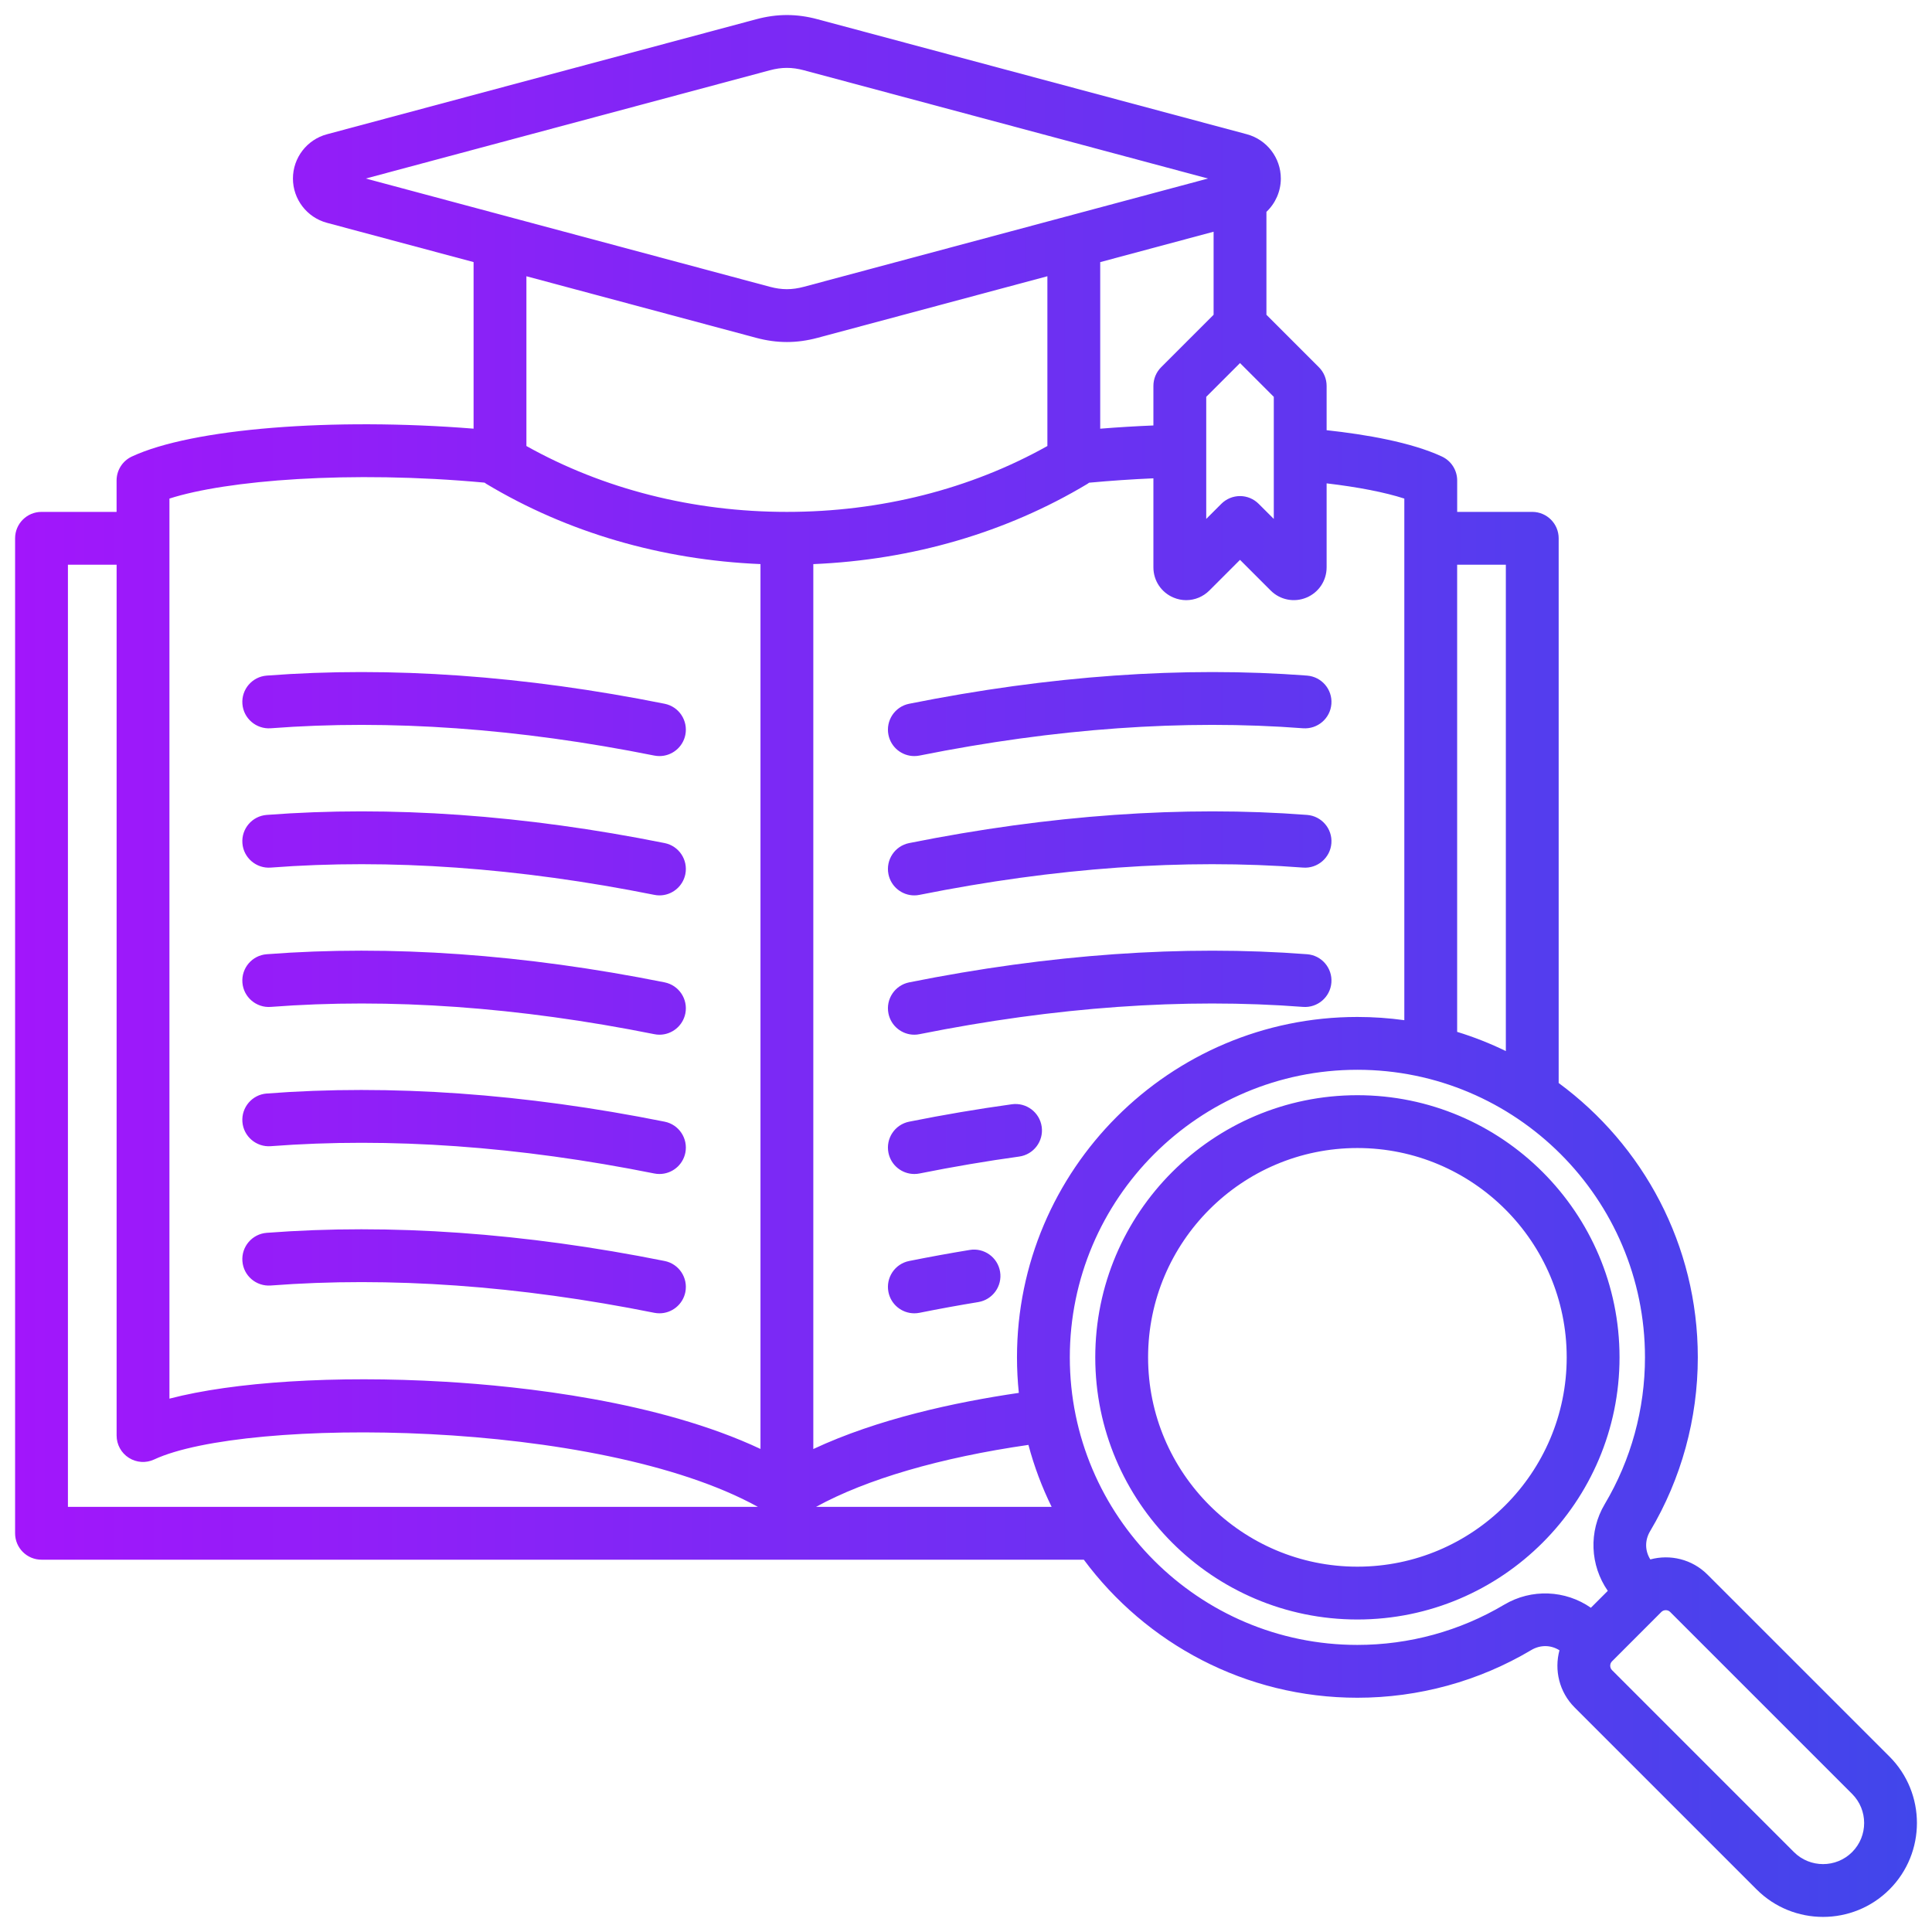<svg width="64" height="64" viewBox="0 0 64 64" fill="none" xmlns="http://www.w3.org/2000/svg">
<g clip-path="url(#clip0_1537_12315)">
<path d="M43.298 22.38C43.78 22.417 44.141 22.837 44.104 23.319C44.067 23.801 43.645 24.16 43.164 24.125C39.227 23.824 34.953 24.128 30.46 25.029C30.402 25.04 30.345 25.046 30.288 25.046C29.879 25.046 29.514 24.759 29.431 24.343C29.336 23.869 29.643 23.408 30.116 23.313C34.766 22.381 39.201 22.067 43.298 22.38ZM33.521 36.58C32.405 36.734 31.259 36.928 30.117 37.157C29.643 37.252 29.336 37.713 29.431 38.187C29.514 38.603 29.879 38.89 30.288 38.89C30.345 38.89 30.403 38.885 30.461 38.873C31.569 38.651 32.679 38.462 33.76 38.313C34.239 38.247 34.574 37.806 34.508 37.327C34.442 36.848 34 36.515 33.521 36.58V36.58ZM43.298 31.61C39.201 31.297 34.766 31.61 30.117 32.542C29.643 32.638 29.336 33.099 29.431 33.572C29.514 33.988 29.879 34.276 30.288 34.276C30.345 34.276 30.403 34.27 30.461 34.258C34.953 33.358 39.227 33.053 43.165 33.355C43.645 33.391 44.067 33.031 44.104 32.549C44.141 32.067 43.78 31.646 43.298 31.61H43.298ZM43.298 26.995C39.201 26.682 34.766 26.996 30.117 27.928C29.643 28.023 29.336 28.484 29.431 28.958C29.514 29.373 29.879 29.661 30.288 29.661C30.345 29.661 30.403 29.655 30.461 29.643C34.953 28.743 39.227 28.439 43.165 28.74C43.645 28.777 44.067 28.416 44.104 27.934C44.141 27.452 43.78 27.032 43.298 26.995H43.298ZM32.124 41.406C31.462 41.514 30.787 41.638 30.116 41.772C29.643 41.867 29.336 42.328 29.431 42.802C29.514 43.218 29.879 43.505 30.288 43.505C30.345 43.505 30.402 43.499 30.461 43.488C31.111 43.357 31.766 43.238 32.407 43.133C32.884 43.054 33.207 42.604 33.129 42.127C33.051 41.651 32.6 41.327 32.124 41.406ZM8.969 24.125C12.906 23.824 17.18 24.128 21.673 25.029C21.731 25.04 21.788 25.046 21.846 25.046C22.254 25.046 22.619 24.759 22.703 24.343C22.797 23.869 22.491 23.408 22.017 23.313C17.367 22.381 12.932 22.067 8.835 22.38C8.353 22.417 7.993 22.837 8.03 23.319C8.066 23.801 8.491 24.16 8.969 24.125H8.969ZM8.969 28.74C12.906 28.439 17.18 28.743 21.673 29.643C21.731 29.655 21.788 29.661 21.846 29.661C22.254 29.661 22.619 29.373 22.703 28.958C22.797 28.484 22.491 28.023 22.017 27.928C17.368 26.995 12.933 26.682 8.835 26.995C8.353 27.032 7.993 27.452 8.03 27.934C8.066 28.416 8.491 28.777 8.969 28.74H8.969ZM8.969 37.969C12.906 37.668 17.18 37.972 21.673 38.873C21.731 38.885 21.788 38.89 21.846 38.89C22.254 38.89 22.619 38.603 22.703 38.187C22.797 37.713 22.491 37.252 22.017 37.157C17.368 36.225 12.933 35.911 8.835 36.224C8.353 36.261 7.993 36.682 8.03 37.163C8.066 37.645 8.491 38.005 8.969 37.969H8.969ZM21.846 43.505C22.254 43.505 22.619 43.218 22.703 42.802C22.797 42.328 22.491 41.867 22.017 41.772C17.368 40.84 12.932 40.526 8.835 40.839C8.354 40.876 7.993 41.296 8.03 41.778C8.066 42.26 8.485 42.619 8.969 42.584C12.907 42.283 17.181 42.587 21.673 43.488C21.731 43.499 21.789 43.505 21.846 43.505H21.846ZM8.969 33.355C12.906 33.053 17.18 33.358 21.673 34.258C21.731 34.27 21.788 34.276 21.846 34.276C22.254 34.276 22.619 33.988 22.703 33.572C22.797 33.099 22.491 32.638 22.017 32.542C17.367 31.61 12.932 31.296 8.835 31.61C8.353 31.646 7.993 32.067 8.03 32.549C8.066 33.031 8.491 33.392 8.969 33.355H8.969ZM62.591 62.59C61.984 63.197 61.187 63.5 60.391 63.5C59.594 63.5 58.797 63.197 58.19 62.59L52.161 56.561C51.649 56.049 51.483 55.322 51.659 54.668C51.376 54.489 51.027 54.48 50.722 54.662C48.986 55.694 46.995 56.24 44.965 56.24C41.256 56.24 37.96 54.44 35.903 51.667H1.375C0.892 51.667 0.5 51.276 0.5 50.792V17.832C0.5 17.349 0.892 16.957 1.375 16.957H3.862V15.917C3.862 15.576 4.059 15.267 4.368 15.123C6.365 14.192 11.016 13.825 15.688 14.2V8.682L10.83 7.381C10.167 7.203 9.704 6.6 9.704 5.914C9.704 5.228 10.167 4.625 10.83 4.448H10.83L25.049 0.638C25.743 0.452 26.39 0.451 27.084 0.638L41.303 4.447C41.966 4.625 42.429 5.228 42.429 5.914C42.429 6.342 42.248 6.738 41.952 7.018V10.427L43.69 12.165C43.854 12.329 43.946 12.551 43.946 12.783V14.251C45.245 14.392 46.752 14.651 47.765 15.123C48.074 15.267 48.271 15.576 48.271 15.917V16.957H50.758C51.242 16.957 51.633 17.349 51.633 17.832V35.876C54.426 37.931 56.242 41.239 56.242 44.964C56.242 46.994 55.696 48.984 54.663 50.721C54.481 51.026 54.49 51.374 54.669 51.658C55.323 51.481 56.05 51.648 56.562 52.16L62.591 58.188C63.804 59.402 63.804 61.376 62.591 62.59L62.591 62.59ZM48.27 18.707V34.182C48.828 34.353 49.366 34.566 49.883 34.818V18.707H48.27ZM42.093 19.562L41.077 18.546L40.061 19.562C39.853 19.77 39.576 19.881 39.294 19.881C39.154 19.881 39.013 19.853 38.878 19.797C38.471 19.629 38.208 19.235 38.208 18.795V15.845C37.493 15.876 36.782 15.925 36.078 15.99C36.059 16.004 36.041 16.018 36.021 16.03C33.341 17.639 30.218 18.549 26.942 18.687V48.001C29.062 47.008 31.624 46.452 33.75 46.141C33.71 45.754 33.689 45.361 33.689 44.964C33.689 38.746 38.747 33.688 44.965 33.688C45.493 33.688 46.012 33.725 46.52 33.795V16.516C45.881 16.309 44.991 16.135 43.946 16.012V18.795C43.946 19.235 43.683 19.629 43.276 19.797C42.868 19.966 42.404 19.873 42.093 19.562ZM36.446 8.682V14.201C37.03 14.154 37.618 14.118 38.208 14.094V12.783C38.208 12.551 38.3 12.329 38.464 12.165L40.202 10.427V7.676L36.446 8.683V8.682ZM42.196 13.146L41.077 12.027L39.958 13.146V17.19L40.458 16.69C40.622 16.526 40.845 16.433 41.077 16.433C41.309 16.433 41.531 16.526 41.695 16.69L42.196 17.19V13.146ZM12.117 5.914L25.502 9.5C25.898 9.606 26.235 9.606 26.631 9.5L40.016 5.914L26.631 2.328C26.235 2.222 25.898 2.222 25.502 2.328L12.117 5.914V5.914ZM17.438 9.151V14.775C19.991 16.204 22.963 16.957 26.067 16.957C29.17 16.957 32.142 16.204 34.696 14.775V9.151L27.084 11.191C26.737 11.284 26.402 11.33 26.067 11.33C25.731 11.33 25.396 11.284 25.049 11.191L17.437 9.151L17.438 9.151ZM5.613 46.332C7.734 45.778 11.095 45.559 14.705 45.77C17.296 45.921 21.818 46.413 25.192 47.998V18.686C21.915 18.549 18.793 17.639 16.112 16.03C16.091 16.017 16.072 16.002 16.052 15.988C11.59 15.575 7.493 15.91 5.613 16.516V46.332V46.332ZM2.25 49.917H25.107C19.801 46.989 8.119 46.943 5.107 48.347C4.836 48.474 4.52 48.453 4.268 48.292C4.015 48.132 3.863 47.853 3.863 47.554V18.707H2.25V49.918L2.25 49.917ZM34.837 49.917C34.517 49.266 34.258 48.578 34.068 47.864C31.148 48.285 28.697 49.002 27.032 49.917H34.837ZM52.7 53.259L53.26 52.699C52.674 51.856 52.619 50.734 53.159 49.826C54.031 48.36 54.492 46.679 54.492 44.964C54.492 39.711 50.218 35.438 44.965 35.438C39.712 35.438 35.439 39.711 35.439 44.964C35.439 50.217 39.712 54.49 44.965 54.49C46.681 54.49 48.362 54.029 49.827 53.158C50.735 52.618 51.857 52.673 52.7 53.259L52.7 53.259ZM61.354 59.426L55.325 53.397C55.286 53.358 55.233 53.339 55.181 53.339C55.128 53.339 55.075 53.358 55.036 53.397L53.399 55.035C53.321 55.113 53.321 55.246 53.399 55.324L59.427 61.353C59.959 61.883 60.823 61.884 61.354 61.353C61.885 60.822 61.885 59.957 61.354 59.426H61.354ZM44.965 53.648C40.177 53.648 36.282 49.752 36.282 44.964C36.282 40.176 40.177 36.28 44.965 36.28C49.754 36.28 53.649 40.176 53.649 44.964C53.649 49.752 49.754 53.648 44.965 53.648ZM51.899 44.964C51.899 41.141 48.789 38.03 44.965 38.03C41.142 38.03 38.032 41.141 38.032 44.964C38.032 48.787 41.142 51.898 44.965 51.898C48.789 51.898 51.899 48.787 51.899 44.964Z" fill="url(#paint0_linear_1537_12315)"/>
</g>
<defs>
<linearGradient id="paint0_linear_1537_12315" x1="0.5" y1="31.999" x2="63.501" y2="31.999" gradientUnits="userSpaceOnUse">
<stop stop-color="#A216FB"/>
<stop offset="1" stop-color="#4146EB"/>
</linearGradient>
<clipPath id="clip0_1537_12315">
<rect width="64" height="64" fill="white"/>
</clipPath>
</defs>
</svg>
